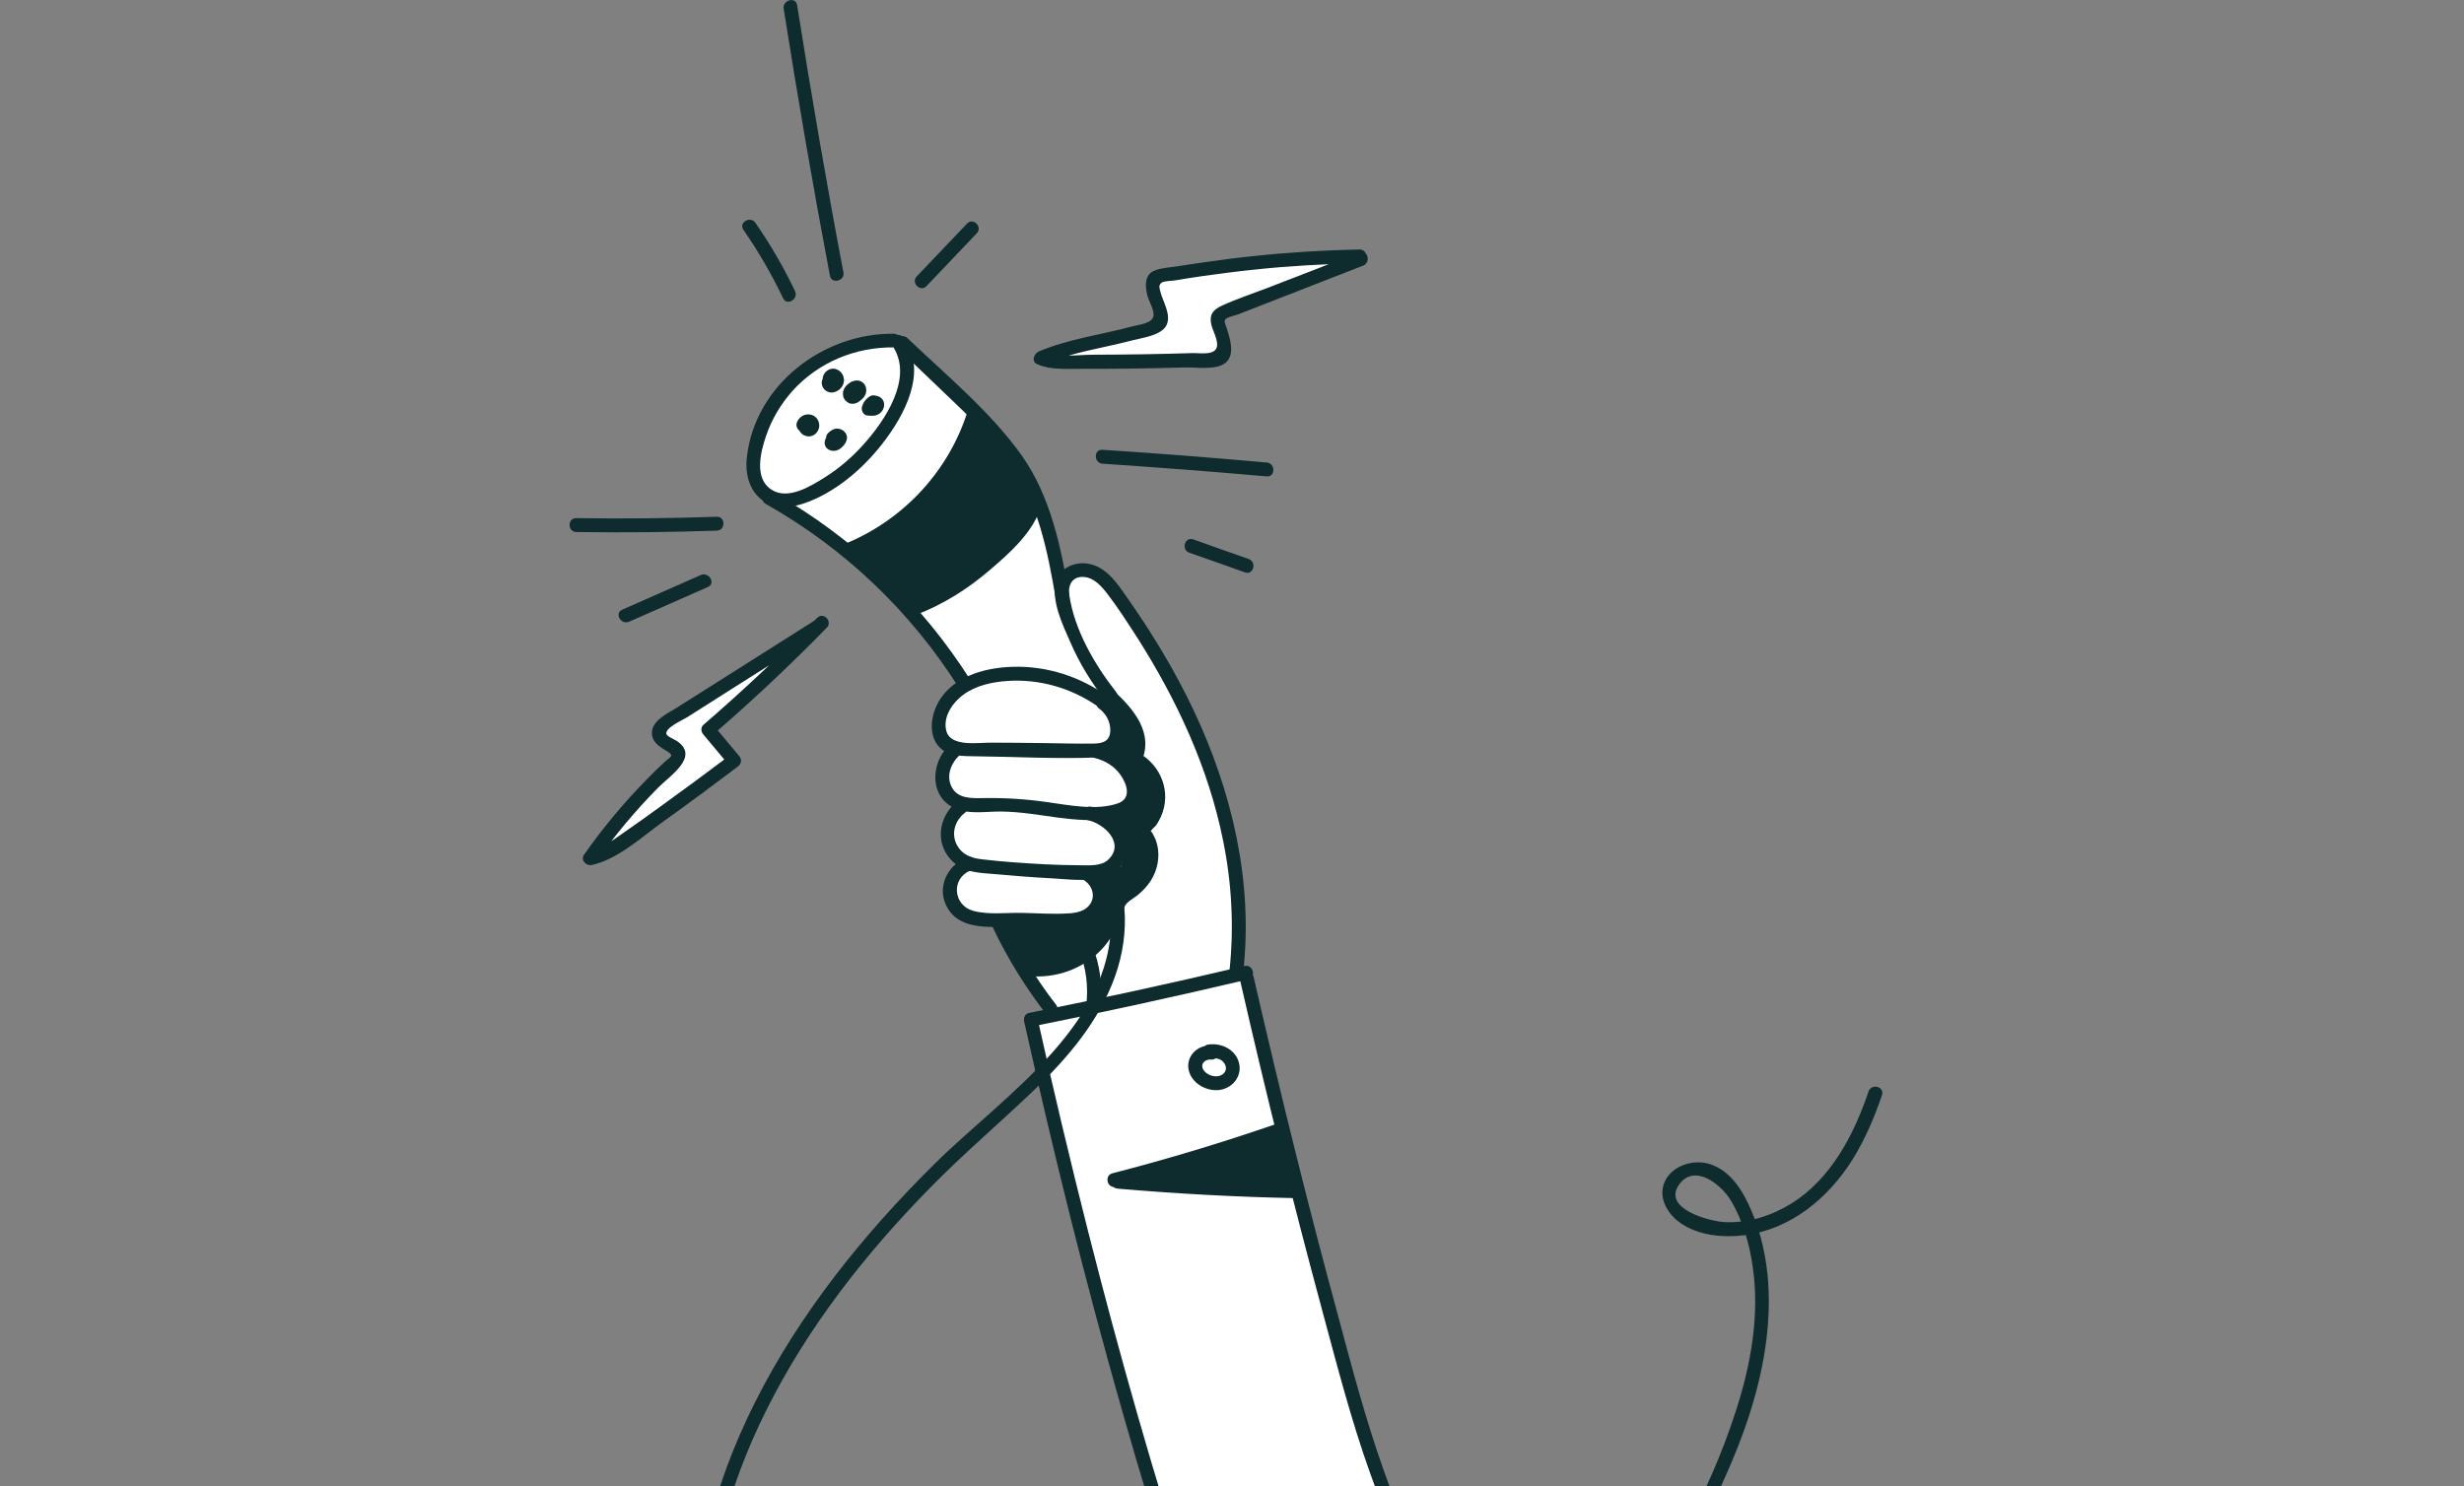 <svg width="610" height="368" viewBox="0 0 610 368" fill="none" xmlns="http://www.w3.org/2000/svg">
<rect x="0" y="0" width="610" height="368" fill="#808080" stroke="none"/>
<g clip-path="url(#clip0_8715_3236)">
<path d="M400.983 405.88C400.983 405.88 360.586 395.285 356.919 390.589C353.252 385.893 349.356 385.033 347.064 379.306C344.772 373.579 338.297 356.913 338.297 356.913L326.436 314.647L312.34 258.406L308.615 241.281L305.12 241.682C305.12 241.682 308.042 223.928 304.318 207.377C300.593 190.825 290.165 169.405 290.165 169.405C290.165 169.405 273.777 139.968 267.245 141.285C260.712 142.602 262.947 147.757 262.947 147.757L256.931 123.989L247.247 108.01L237.506 97.93L223.353 84.529H219.113L203.412 88.194C203.412 88.194 185.707 101.195 186.452 113.68C187.139 126.165 194.76 125.134 194.76 125.134L208.226 135.329C208.226 135.329 230.802 154.4 239.168 169.749C239.168 169.749 227.822 177.538 234.526 184.525L235.099 187.045C235.099 187.045 227.937 195.464 237.219 199.53C237.219 199.53 230 209.038 238.824 214.135C238.824 214.135 231.432 223.126 240.371 228.109H247.648L250.742 235.726L260.999 251.533L256.071 252.679L269.823 314.818L291.196 387.897C291.196 387.897 299.676 417.449 308.157 423.692C316.637 429.934 329.644 434.173 329.644 434.173L354.57 440.072L363.566 441.79L375.255 433.027L391.815 416.991L400.983 405.88Z" fill="white"/>
<path d="M193.615 161.506L163.304 180.578V183.041L168.06 186.878L147.604 212.135L163.59 201.367L181.697 188.424L176.082 179.719L190.464 167.062L194.074 161.506H193.615Z" fill="white"/>
<path d="M260.54 87.624L287.299 79.892L287.815 77.372L285.466 69.64L287.127 68.437L332.108 64.543L325.977 68.495L302.254 77.773L301.452 79.949L302.999 86.879L300.937 89.685L260.941 89.17L260.54 87.624Z" fill="white"/>
<path d="M336.582 61.774C327.93 61.946 319.278 62.461 310.683 63.377C306.672 63.778 302.661 64.294 298.707 64.867C296.53 65.153 294.352 65.497 292.175 65.84C290.169 66.184 287.877 66.241 285.987 66.928C283.293 67.902 283.465 70.766 284.038 73.114C284.382 74.546 285.585 76.378 285.585 77.925C285.585 80.044 282.09 80.387 280.428 80.788C272.636 82.907 264.614 83.881 257.165 87.031C256.019 87.546 255.216 89.493 256.764 90.181C260.087 91.612 263.754 91.326 267.307 91.326C271.49 91.326 275.673 91.326 279.855 91.269C284.439 91.212 288.966 91.097 293.493 90.983C296.186 90.925 301.228 91.727 303.463 89.78C305.812 87.718 304.494 83.938 303.75 81.418C303.578 80.788 302.947 79.7 303.291 79.127C303.635 78.555 306.042 78.039 306.615 77.81C308.563 77.066 310.511 76.264 312.459 75.519C320.768 72.255 329.133 69.047 337.442 65.783C339.505 64.981 338.588 61.659 336.525 62.461C328.904 65.439 321.283 68.418 313.662 71.338C309.938 72.77 306.099 74.03 302.489 75.691C300.369 76.665 299.337 77.867 299.853 80.273C300.197 81.819 301.572 84.167 301.286 85.771C300.885 88.119 296.931 87.374 295.155 87.432C291.144 87.546 287.19 87.661 283.179 87.718C278.996 87.775 274.813 87.833 270.63 87.833C266.963 87.833 261.863 88.634 258.425 87.145C258.311 88.176 258.139 89.264 258.024 90.295C265.187 87.26 272.865 86.229 280.314 84.282C282.72 83.652 287.419 83.079 288.737 80.616C290.112 77.982 287.82 74.603 287.247 72.14C287.018 71.109 286.789 70.708 287.534 70.021C288.049 69.563 289.998 69.563 290.8 69.448C292.977 69.105 295.155 68.704 297.332 68.417C301.744 67.787 306.156 67.215 310.568 66.757C319.163 65.84 327.816 65.382 336.468 65.153C338.817 65.21 338.817 61.774 336.582 61.774Z" fill="#0E2B2E"/>
<path d="M272.921 114.813C286.501 115.729 300.081 116.76 313.604 117.963C315.782 118.135 315.782 114.699 313.604 114.527C300.081 113.324 286.501 112.236 272.921 111.377C270.744 111.205 270.744 114.641 272.921 114.813Z" fill="#0E2B2E"/>
<path d="M294.472 136.87C299.056 138.474 303.64 140.078 308.224 141.738C310.287 142.483 311.204 139.161 309.141 138.417C304.557 136.813 299.973 135.21 295.389 133.549C293.269 132.861 292.352 136.183 294.472 136.87Z" fill="#0E2B2E"/>
<path d="M229.374 70.832C233.5 66.479 237.683 62.127 241.808 57.774C243.355 56.17 240.891 53.765 239.402 55.369C235.276 59.721 231.093 64.074 226.967 68.427C225.42 70.03 227.884 72.436 229.374 70.832Z" fill="#0E2B2E"/>
<path d="M208.798 67.412C204.615 45.42 200.833 23.37 197.338 1.263C196.994 -0.913 193.67 0.003 194.014 2.18C197.509 24.287 201.291 46.336 205.474 68.329C205.933 70.448 209.256 69.531 208.798 67.412Z" fill="#0E2B2E"/>
<path d="M196.827 72.091C194.019 66.192 190.753 60.579 187.028 55.196C185.768 53.363 182.788 55.081 184.049 56.914C187.773 62.297 191.039 67.91 193.847 73.809C194.764 75.871 197.743 74.095 196.827 72.091Z" fill="#0E2B2E"/>
<path d="M177.463 127.954C165.888 128.355 154.256 128.47 142.682 128.298C140.447 128.241 140.447 131.677 142.682 131.734C154.256 131.906 165.888 131.792 177.463 131.391C179.64 131.333 179.64 127.897 177.463 127.954Z" fill="#0E2B2E"/>
<path d="M173.507 142.379C167.032 145.243 160.5 148.106 154.025 150.97C152.019 151.886 153.738 154.807 155.744 153.948C162.219 151.084 168.751 148.221 175.226 145.357C177.289 144.498 175.512 141.52 173.507 142.379Z" fill="#0E2B2E"/>
<path d="M201.927 153.48C194.249 158.348 186.571 163.216 178.95 168.027C175.111 170.433 171.272 172.895 167.432 175.301C165.14 176.732 161.015 178.565 161.416 181.944C161.702 184.121 163.651 185.094 165.312 186.125C166.974 187.213 165.943 187.385 164.625 188.588C163.135 189.962 161.645 191.394 160.213 192.883C154.483 198.725 149.268 204.967 144.57 211.668C143.653 212.985 145.143 214.475 146.518 214.188C153.05 212.699 158.723 207.373 164.052 203.536C170.297 199.068 176.486 194.487 182.617 189.848C183.534 189.16 183.763 188.072 182.961 187.156C180.841 184.579 178.663 182.059 176.543 179.482C176.543 180.283 176.543 181.085 176.543 181.887C186.284 173.468 195.681 164.648 204.677 155.427C206.225 153.824 203.818 151.418 202.271 153.022C193.275 162.243 183.878 171.063 174.137 179.482C173.392 180.112 173.564 181.257 174.137 181.887C176.257 184.464 178.434 186.984 180.554 189.561C180.669 188.645 180.783 187.786 180.898 186.87C175.053 191.28 169.151 195.632 163.192 199.928C160.385 201.989 157.52 203.994 154.655 205.998C151.79 208.003 149.039 210.122 145.601 210.866C146.231 211.726 146.919 212.527 147.549 213.386C152.191 206.857 157.348 200.672 163.02 194.945C166 191.967 173.334 187.27 167.49 183.433C166.974 183.09 165.083 182.345 164.969 181.715C164.682 180.169 169.037 178.279 170.126 177.592C173.793 175.243 177.46 172.953 181.127 170.604C188.633 165.851 196.14 161.097 203.646 156.344C205.48 155.256 203.761 152.277 201.927 153.48Z" fill="#0E2B2E"/>
<path d="M221.294 82.641C203.874 82.412 186.971 95.24 184.908 113.109C184.45 116.832 185.252 120.898 188.231 123.475C191.154 125.995 195.279 125.881 198.775 124.735C206.567 122.158 213.615 116.145 218.543 109.73C223.929 102.8 229.774 91.976 223.758 83.672C222.497 81.896 219.46 83.614 220.778 85.39C226.508 93.35 219.002 104.347 213.501 110.36C210.808 113.338 207.713 115.973 204.275 118.149C200.837 120.325 195.05 123.934 190.982 121.242C186.627 118.436 188.289 111.907 189.664 107.898C191.039 103.831 193.331 99.994 196.196 96.787C202.614 89.685 211.782 85.905 221.294 86.02C223.471 86.134 223.471 82.698 221.294 82.641Z" fill="#0E2B2E"/>
<path d="M205.02 92.662C203.071 93.293 202.9 95.812 204.619 96.843C206.223 97.817 208.286 96.614 208.801 95.011C209.317 93.464 208.4 91.746 206.796 91.345C204.962 90.944 203.243 92.72 203.759 94.552C204.046 95.412 204.962 96.041 205.879 95.755C206.739 95.469 207.369 94.552 207.082 93.636C207.254 94.266 206.624 94.839 205.994 94.667C205.765 94.61 205.65 94.495 205.535 94.323C205.65 94.495 205.65 94.438 205.535 94.266C205.535 93.98 205.535 93.98 205.535 94.152C205.535 94.037 205.535 93.922 205.65 93.808C205.535 93.98 205.535 93.98 205.707 93.808C205.421 93.98 205.994 93.693 205.65 93.865C206.796 93.35 207.598 95.469 206.051 95.984C206.911 95.698 207.541 94.782 207.254 93.865C206.853 93.006 205.936 92.376 205.02 92.662Z" fill="#0E2B2E"/>
<path d="M210.75 94.554C209.432 95.298 208.401 96.501 208.744 98.105C208.916 98.906 209.489 99.479 210.177 99.823C211.037 100.167 212.011 99.937 212.756 99.365C213.443 98.849 214.016 98.334 214.303 97.532C214.589 96.787 214.474 95.928 214.073 95.241C213.5 94.439 212.584 94.038 211.61 94.267C210.578 94.497 210.062 95.356 209.948 96.329C209.833 97.246 210.807 98.105 211.667 98.047C212.698 97.99 213.271 97.303 213.386 96.329C213.157 96.73 212.985 97.074 212.756 97.475C212.526 97.532 212.354 97.589 212.125 97.647C211.896 97.647 211.667 97.532 211.495 97.303C211.266 97.246 211.151 97.131 211.094 96.902C211.037 96.73 211.036 96.616 211.036 96.444C211.036 96.272 211.036 96.272 211.036 96.444C211.036 96.387 211.094 96.329 211.094 96.272C211.266 96.1 211.151 96.157 211.094 96.272C210.979 96.329 210.922 96.444 210.807 96.501C211.037 96.387 210.635 96.673 210.807 96.501C210.75 96.558 210.75 96.558 210.693 96.558C210.578 96.616 210.635 96.616 210.75 96.558C211.323 96.558 211.839 96.673 212.068 97.246C212.011 97.017 212.068 97.418 212.068 97.532C212.068 97.647 212.068 97.704 212.068 97.589C212.068 97.532 212.068 97.532 212.068 97.647C212.068 97.761 212.011 97.818 211.896 97.876C211.896 97.818 211.953 97.818 211.953 97.761C212.011 97.761 212.011 97.704 212.068 97.647C212.011 97.704 211.953 97.704 211.896 97.761C212.011 97.647 212.297 97.532 212.412 97.418C213.214 96.959 213.5 95.814 213.042 95.069C212.584 94.382 211.61 94.096 210.75 94.554Z" fill="#0E2B2E"/>
<path d="M215.399 98.108C214.424 98.681 213.68 99.655 213.393 100.743C213.164 101.545 213.68 102.747 214.596 102.862C215.628 102.976 216.602 103.091 217.576 102.518C218.493 101.946 219.066 100.8 218.837 99.712C218.321 97.536 214.997 97.306 214.424 99.54C214.195 100.399 214.711 101.43 215.628 101.659C216.545 101.888 217.519 101.373 217.748 100.456C217.633 100.8 217.232 101.201 216.888 101.316C216.716 101.373 216.602 101.373 216.43 101.316C216.258 101.258 216.258 101.258 216.373 101.316C216.029 101.201 215.742 100.972 215.57 100.628C215.456 100.399 215.456 100.17 215.513 99.941C215.628 99.712 215.628 99.655 215.57 99.769C215.513 99.884 215.742 99.597 215.857 99.54C215.57 99.712 216.201 99.483 215.8 99.54C216.086 99.483 215.857 99.54 215.685 99.483C215.57 99.483 215.169 99.426 215.57 99.483C215.972 100.17 216.373 100.915 216.774 101.602C216.774 101.545 216.831 101.43 216.831 101.373C216.716 101.602 216.716 101.602 216.774 101.43C216.831 101.316 216.888 101.144 216.946 101.144C216.831 101.316 216.774 101.373 216.888 101.258C216.946 101.201 216.946 101.144 217.003 101.144C217.118 101.029 217.118 101.029 216.946 101.201C217.003 101.144 217.06 101.086 217.175 101.086C217.977 100.628 218.321 99.54 217.805 98.738C217.232 97.936 216.201 97.65 215.399 98.108Z" fill="#0E2B2E"/>
<path d="M197.916 104.008C197.056 105.268 197.744 107.158 199.062 107.788C200.609 108.533 202.27 107.674 202.729 106.07C203.13 104.638 202.27 103.035 200.781 102.691C199.234 102.29 197.686 103.264 197.228 104.753C196.999 105.612 197.515 106.643 198.431 106.872C199.348 107.101 200.265 106.586 200.551 105.669C200.609 105.497 200.551 105.555 200.494 105.841C200.609 105.669 200.551 105.727 200.38 105.956C200.437 105.898 200.437 105.898 200.494 105.841C200.437 105.898 200.38 105.956 200.265 106.013C200.322 105.956 200.38 105.956 200.437 105.956C200.15 106.07 200.093 106.07 200.265 106.013C200.551 105.898 199.864 106.013 200.15 106.013C199.864 105.956 199.749 105.956 199.921 106.013C199.635 105.898 199.577 105.841 199.749 105.956C199.52 105.784 199.463 105.727 199.577 105.841C199.52 105.784 199.463 105.669 199.405 105.612C199.577 105.841 199.176 105.154 199.348 105.555C199.291 105.211 199.291 105.154 199.291 105.326C199.291 105.44 199.291 105.44 199.291 105.268C199.291 105.097 199.348 105.097 199.291 105.211C199.234 105.383 199.291 105.326 199.405 105.039C199.176 105.326 199.577 104.867 199.463 104.982C199.348 105.097 199.405 105.039 199.635 104.81C199.463 104.867 199.52 104.867 199.807 104.753C200.15 104.753 200.208 104.696 200.036 104.696C200.208 104.696 200.322 104.696 200.437 104.81C200.609 104.867 200.609 104.867 200.494 104.81C200.723 104.982 200.781 105.039 200.666 104.925C200.551 104.81 200.609 104.867 200.781 105.097C200.723 104.982 200.723 104.982 200.781 105.154C200.838 105.326 200.838 105.326 200.781 105.211C200.723 105.039 200.723 105.097 200.781 105.44C200.723 105.784 200.723 105.841 200.781 105.669C200.666 105.956 200.609 106.013 200.723 105.841C201.239 105.097 200.895 103.894 200.093 103.493C199.405 102.978 198.489 103.264 197.916 104.008Z" fill="#0E2B2E"/>
<path d="M206.345 106.589C205.199 107.276 203.823 108.708 204.224 110.14C204.683 111.743 206.688 112.03 207.892 111.171C209.21 110.254 210.47 108.422 209.095 106.933C208.637 106.417 207.949 106.131 207.204 106.131C206.345 106.131 205.6 106.646 205.027 107.219C204.339 107.849 204.339 109.052 205.027 109.624C205.714 110.254 206.746 110.254 207.433 109.624C207.491 109.567 207.777 109.338 207.605 109.51C207.548 109.567 207.548 109.567 207.605 109.51C207.72 109.453 207.662 109.453 207.491 109.51C207.319 109.567 207.147 109.51 207.032 109.51C206.574 109.395 206.574 109.109 206.459 108.651C206.287 108.422 206.23 108.193 206.345 107.964C206.402 107.849 206.402 107.849 206.287 107.964C206.459 107.792 206.345 107.849 206.287 107.964C206.23 108.021 206.115 108.135 206.058 108.193C205.943 108.25 205.772 108.364 206.001 108.25C205.772 108.364 206.115 108.193 206.173 108.193C205.886 108.307 206.459 108.193 206.287 108.193C206.173 108.193 206.23 108.193 206.402 108.193C206.918 108.25 207.261 108.536 207.491 109.166C207.433 109.453 207.433 109.796 207.376 110.083C207.376 110.025 207.433 110.025 207.433 109.968C207.433 109.968 207.72 109.624 207.548 109.796C207.376 109.968 207.662 109.682 207.662 109.682C207.777 109.567 207.72 109.624 207.605 109.682C207.72 109.624 207.834 109.51 207.949 109.453C208.751 108.994 209.038 107.849 208.579 107.104C208.178 106.417 207.147 106.131 206.345 106.589Z" fill="#0E2B2E"/>
<path d="M276.305 171.341C271.033 164.64 265.991 155.992 264.73 147.402C264.329 144.767 265.532 142.591 268.455 142.877C270.861 143.106 272.638 145.111 274.07 146.943C276.763 150.437 279.17 154.217 281.576 157.94C291.375 173.346 299.167 190.126 302.777 208.052C304.955 218.648 305.528 229.529 304.382 240.296C304.153 242.473 307.591 242.473 307.82 240.296C310.226 218.075 304.955 195.853 295.443 175.751C290.802 165.958 285.129 156.622 278.883 147.745C276.534 144.366 273.898 140.414 269.543 139.613C266.105 138.983 262.438 140.529 261.464 144.023C260.146 148.719 263.126 154.79 264.959 158.97C267.251 164.297 270.288 169.222 273.898 173.747C275.216 175.522 277.68 173.059 276.305 171.341Z" fill="#0E2B2E"/>
<path d="M222.153 86.152C227.081 90.849 231.952 95.545 236.879 100.241C241.463 104.651 246.162 109.176 249.886 114.387C256.934 124.238 259.341 136.38 261.346 148.12C261.69 150.297 265.014 149.38 264.67 147.204C262.607 135.234 260.029 122.749 252.866 112.669C245.073 101.787 234.244 92.91 224.617 83.69C223.013 82.201 220.549 84.606 222.153 86.152Z" fill="#0E2B2E"/>
<path d="M189.61 124.804C209.035 135.743 225.423 151.378 237.341 170.22C238.544 172.11 241.467 170.335 240.321 168.502C228.116 149.201 211.27 133.108 191.386 121.883C189.381 120.737 187.662 123.716 189.61 124.804Z" fill="#0E2B2E"/>
<path d="M211.559 137.393C226.515 131.036 238.089 118.092 242.902 102.629C243.59 100.51 240.267 99.594 239.579 101.713C234.995 116.431 223.993 128.401 209.783 134.415C207.835 135.274 209.554 138.252 211.559 137.393Z" fill="#0E2B2E"/>
<path d="M226.568 152.326C233.386 149.749 239.46 145.912 244.961 141.216C250.061 136.863 255.905 131.708 257.853 125.065C258.484 122.946 255.16 122.03 254.53 124.149C252.811 130.162 247.138 134.858 242.554 138.753C237.512 143.048 231.896 146.656 225.651 149.004C223.588 149.806 224.447 153.128 226.568 152.326Z" fill="#0E2B2E"/>
<path d="M212.129 138.132C216.541 142.198 220.954 146.322 225.366 150.388C226.741 151.648 229.205 149.987 228.059 148.327C224.563 143.172 220.61 138.361 216.14 134.009C215.338 134.81 214.536 135.612 213.734 136.414C218.432 140.652 223.188 144.89 227.887 149.128C229.606 150.617 231.669 148.384 230.293 146.723C226.512 141.855 222.615 137.159 218.547 132.52C217.745 133.321 216.943 134.123 216.14 134.925C221.068 139.278 225.996 143.63 230.924 147.983C232.299 149.186 234.877 147.582 233.617 145.921C229.606 140.595 225.423 135.44 220.954 130.458C220.151 131.26 219.349 132.061 218.547 132.863C223.188 137.789 227.83 142.657 233.617 146.207C235.336 147.296 236.883 144.947 235.68 143.516C231.783 138.934 227.887 134.352 223.99 129.77C223.188 130.572 222.386 131.374 221.584 132.176C226.454 136.586 231.325 140.938 237.055 144.146C238.774 145.119 240.436 142.886 239.118 141.454C234.648 136.586 230.236 131.718 225.767 126.85C224.965 127.651 224.162 128.453 223.36 129.255C228.288 134.18 233.273 138.991 239.175 142.657C240.55 143.516 242.613 141.74 241.524 140.308C237.399 134.925 232.987 129.828 228.116 125.131C226.512 123.585 224.105 125.991 225.709 127.537C230.58 132.29 235.737 136.815 241.524 140.423C243.243 141.511 244.848 139.163 243.587 137.731C239.118 132.577 234.591 127.422 230.122 122.268C229.319 123.07 228.517 123.872 227.715 124.673C232.872 129.141 238.029 133.608 243.186 138.075C244.447 139.163 246.567 138.132 246.051 136.414C245.191 133.321 242.785 130.973 240.722 128.511C238.201 125.475 235.737 122.497 233.216 119.462C232.414 120.263 231.611 121.065 230.809 121.867C236.253 126.621 241.696 131.374 247.14 136.185C248.801 137.617 251.265 135.211 249.546 133.78C244.103 129.026 238.659 124.272 233.216 119.462C231.554 117.973 229.377 120.206 230.809 121.867C232.815 124.33 234.877 126.735 236.883 129.198C238.888 131.603 241.868 134.238 242.728 137.273C243.702 136.7 244.618 136.185 245.593 135.612C240.436 131.145 235.279 126.678 230.122 122.211C228.46 120.779 226.225 122.955 227.715 124.616C232.184 129.77 236.711 134.925 241.18 140.079C241.868 139.163 242.556 138.304 243.243 137.388C237.685 133.951 232.815 129.599 228.116 125.074C227.314 125.876 226.512 126.678 225.709 127.48C230.351 132.004 234.648 136.815 238.602 141.969C239.404 141.168 240.149 140.423 240.951 139.621C235.279 136.128 230.523 131.431 225.824 126.735C224.277 125.189 221.928 127.537 223.417 129.141C227.887 134.009 232.299 138.877 236.768 143.745C237.456 142.828 238.144 141.969 238.831 141.053C233.33 137.96 228.689 133.78 224.048 129.599C222.386 128.11 220.209 130.343 221.641 132.004C225.538 136.586 229.434 141.168 233.33 145.749C234.018 144.833 234.706 143.974 235.393 143.058C229.835 139.621 225.423 134.925 221.011 130.229C219.464 128.625 217.114 131.03 218.604 132.634C222.844 137.388 226.913 142.313 230.752 147.41C231.669 146.723 232.528 146.036 233.445 145.348C228.517 140.996 223.589 136.643 218.662 132.29C217 130.801 214.765 133.035 216.255 134.696C220.323 139.278 224.277 144.031 228.001 148.899C228.804 148.097 229.606 147.296 230.408 146.494C225.709 142.256 220.954 138.018 216.255 133.78C214.593 132.29 212.244 134.639 213.848 136.185C218.146 140.366 221.928 144.89 225.251 149.816C226.168 149.128 227.027 148.441 227.944 147.754C223.532 143.688 219.12 139.564 214.708 135.498C212.989 134.238 210.525 136.643 212.129 138.132Z" fill="#0E2B2E"/>
<path d="M231.674 125.831C237.174 120.162 241.415 113.575 244.451 106.244C243.363 105.958 242.217 105.614 241.128 105.328C239.925 113.289 236.028 120.276 229.955 125.488C228.465 126.748 230.413 129.325 232.017 128.18C239.18 123.197 244.337 116.267 247.03 107.963C245.941 107.963 244.795 107.963 243.707 107.963C244.451 111.743 242.331 116.038 240.498 119.245C238.779 122.281 236.544 124.915 234.023 127.263C234.825 128.065 235.627 128.867 236.429 129.669C240.269 125.602 243.477 121.135 245.999 116.152C246.858 114.492 244.681 112.544 243.305 114.091C240.269 117.47 237.461 121.021 234.768 124.686C233.622 126.29 236.143 128.18 237.461 126.748C241.873 122.166 245.769 117.241 249.265 111.972C248.233 111.513 247.145 111.113 246.113 110.654C244.509 116.382 241.701 121.593 237.805 126.06C236.315 127.721 238.55 129.898 240.211 128.466C245.196 124.285 248.864 119.073 251.27 113.06C250.124 112.888 249.035 112.773 247.889 112.602C247.431 118.443 243.878 123.197 240.097 127.435C238.836 128.81 240.498 131.329 242.159 130.127C246.858 126.748 250.468 122.338 252.703 117.012C251.614 116.725 250.583 116.439 249.494 116.152C249.093 122.051 245.024 126.69 241.243 130.929C239.753 132.589 242.045 134.88 243.649 133.334C247.832 129.44 251.385 125.03 254.307 120.104C253.39 120.219 252.531 120.333 251.614 120.448C251.958 120.791 250.525 123.884 250.353 124.228C249.78 125.488 249.035 126.633 248.291 127.779C246.686 130.07 244.795 132.131 242.904 134.193C243.707 134.995 244.509 135.797 245.311 136.598C248.921 132.189 252.473 127.836 256.083 123.426C255.109 122.853 254.192 122.338 253.218 121.765C252.015 126.404 248.978 129.898 245.54 133.048C241.758 136.541 237.805 139.978 233.393 142.669C231.502 143.815 233.221 146.793 235.112 145.647C239.982 142.669 244.451 138.832 248.577 134.88C252.187 131.444 255.224 127.55 256.484 122.681C256.886 121.135 254.765 119.646 253.619 121.021C250.01 125.43 246.457 129.783 242.847 134.193C241.472 135.854 243.764 138.259 245.254 136.598C248.061 133.563 250.926 130.413 252.875 126.748C254.078 124.4 256.313 120.219 254.021 117.985C253.218 117.241 251.9 117.355 251.327 118.329C248.577 123.025 245.196 127.149 241.185 130.814C241.988 131.616 242.79 132.418 243.592 133.219C248.061 128.237 252.359 122.968 252.875 115.981C252.989 114.377 250.353 113.518 249.666 115.122C247.66 119.875 244.566 123.941 240.383 127.034C241.071 127.95 241.758 128.81 242.446 129.726C246.915 124.801 250.697 119.302 251.27 112.487C251.442 110.425 248.577 110.368 247.889 112.029C245.712 117.47 242.217 122.166 237.747 125.946C238.55 126.748 239.352 127.55 240.154 128.351C244.451 123.426 247.546 117.699 249.379 111.399C249.895 109.452 247.259 108.478 246.228 110.082C242.904 115.122 239.123 119.818 234.94 124.171C235.856 124.858 236.716 125.545 237.633 126.232C240.097 122.796 242.79 119.474 245.597 116.324C244.681 115.637 243.821 114.95 242.904 114.263C240.498 118.959 237.461 123.197 233.851 127.034C232.304 128.638 234.653 130.986 236.258 129.44C242.045 124.113 248.405 115.064 246.801 106.76C246.457 104.984 243.993 105.271 243.477 106.76C241.071 114.148 236.429 120.505 230.069 124.915C230.757 125.831 231.444 126.69 232.132 127.607C238.607 121.994 242.904 114.377 244.222 105.901C244.566 103.725 241.758 102.923 240.899 104.984C238.148 111.743 234.08 117.813 229.038 123.082C227.72 125.03 230.126 127.435 231.674 125.831Z" fill="#0E2B2E"/>
<path d="M274.237 172.436C267.476 167.568 259.225 164.876 250.859 165.105C243.41 165.277 234.872 167.739 231.663 175.185C230.403 178.106 230.116 182.057 232.236 184.634C234.471 187.384 238.425 187.212 241.633 187.269C251.604 187.384 261.688 187.956 271.659 187.555C280.54 187.212 279.509 176.559 273.779 172.436C272.002 171.118 270.283 174.096 272.06 175.414C273.779 176.674 274.867 178.621 274.867 180.74C274.867 183.375 273.263 184.062 270.856 184.119C266.788 184.176 262.72 184.062 258.709 184.004C254.297 183.947 249.885 183.89 245.473 183.89C242.206 183.833 235.216 185.093 234.242 180.855C233.325 176.903 236.534 173.066 239.685 171.233C243.009 169.286 247.077 168.656 250.859 168.541C258.652 168.369 266.215 170.832 272.461 175.414C274.294 176.674 276.013 173.696 274.237 172.436Z" fill="#0E2B2E"/>
<path d="M234.93 184.621C230.231 189.03 230.06 197.736 236.821 200.313C240.316 201.688 244.27 200.886 247.937 200.943C252.578 201 257.162 201.802 261.804 202.432C266.159 203.005 270.571 203.348 274.983 202.776C277.848 202.375 281.286 201.401 282.26 198.309C284.208 192.009 277.447 185.709 272.003 184.391C269.826 183.876 268.909 187.198 271.086 187.713C273.608 188.343 275.785 189.66 277.332 191.78C279.051 194.185 280.197 197.736 276.702 198.939C271.373 200.771 264.497 199.339 259.111 198.595C253.782 197.85 248.625 197.507 243.239 197.621C240.545 197.679 237.222 197.736 235.732 195.101C234.128 192.352 235.331 189.088 237.509 187.026C238.998 185.537 236.534 183.074 234.93 184.621Z" fill="#0E2B2E"/>
<path d="M237.171 198.268C232.129 202.105 231.212 209.436 236.312 213.731C239.062 216.079 242.672 216.137 246.11 216.423C250.694 216.824 255.335 217.225 259.919 217.454C265.821 217.74 276.021 219.573 278.656 212.414C280.891 206.286 276.021 200.902 270.176 199.757C267.999 199.356 267.082 202.621 269.259 203.079C273.27 203.881 278.599 208.749 274.416 212.815C272.64 214.59 269.374 214.247 267.082 214.247C264.331 214.247 261.524 214.132 258.773 214.018C253.502 213.731 248.173 213.388 242.959 212.758C240.437 212.471 238.203 211.612 236.942 209.321C235.395 206.515 236.369 203.193 238.833 201.303C240.667 199.929 238.948 196.951 237.171 198.268Z" fill="#0E2B2E"/>
<path d="M239.402 212.293C234.36 214.297 231.667 220.025 234.647 224.95C238.085 230.677 246.049 229.36 251.665 229.474C255.389 229.532 259.114 229.703 262.895 229.646C265.646 229.646 268.568 229.417 270.86 227.699C275.501 224.263 274.642 217.676 269.943 214.87C268.052 213.725 266.333 216.703 268.224 217.848C270.287 219.108 271.319 221.685 269.886 223.862C268.74 225.58 266.563 226.038 264.672 226.153C260.718 226.439 256.707 226.095 252.753 226.038C249.029 225.981 244.559 226.554 240.892 225.523C235.964 224.148 235.391 217.505 240.262 215.557C242.382 214.813 241.465 211.491 239.402 212.293Z" fill="#0E2B2E"/>
<path d="M272.986 173.188C276.711 176.509 282.04 181.377 279.461 186.933C279.06 187.735 279.175 188.823 280.092 189.281C282.899 190.827 284.848 193.519 285.019 196.784C285.191 200.163 283.358 201.594 281.811 204.172C280.435 206.52 282.67 207.837 283.186 210.071C283.988 213.564 281.983 216.886 279.347 219.005C277.456 220.551 275.794 221.239 274.992 223.701C274.018 226.565 273.158 229.199 271.21 231.605C267.027 236.759 260.61 238.936 254.077 238.191C251.9 237.905 251.9 241.341 254.077 241.627C261.24 242.486 268.574 239.909 273.33 234.411C275.508 231.834 276.94 228.97 277.971 225.763C278.43 224.389 278.487 223.93 279.805 222.957C280.378 222.499 281.008 222.155 281.581 221.697C282.842 220.666 283.931 219.52 284.847 218.146C286.509 215.569 287.197 212.304 286.509 209.269C286.337 208.582 286.108 207.837 285.764 207.207C285.65 206.978 284.962 205.489 284.847 205.947C284.905 205.489 285.879 204.802 286.223 204.343C286.681 203.656 287.082 202.969 287.426 202.167C290.062 196.211 287.483 189.51 281.868 186.417C282.097 187.219 282.269 187.964 282.498 188.765C285.822 181.549 280.607 175.478 275.508 170.839C273.789 169.293 271.325 171.699 272.986 173.188Z" fill="#0E2B2E"/>
<path d="M245.822 229.714C249.432 237.331 253.844 244.433 259.001 251.133C260.376 252.909 262.783 250.446 261.408 248.728C256.423 242.313 252.24 235.384 248.744 227.996C247.828 225.991 244.848 227.709 245.822 229.714Z" fill="#0E2B2E"/>
<path d="M275.272 176.217C277.22 178.909 277.335 182.058 275.501 184.808C274.642 186.067 276.074 187.728 277.45 187.327C279.169 186.812 280.257 185.953 281.289 184.521C280.257 184.063 279.169 183.662 278.137 183.204C277.793 184.808 276.877 186.01 277.106 187.728C277.278 189.217 278.194 190.42 279.054 191.566C281.747 195.059 282.664 199.068 280.315 203.077C279.34 204.738 281.69 206.628 283.008 205.139C284.555 203.421 285.128 201.416 284.44 199.183C283.982 197.694 282.148 197.579 281.289 198.782C280.085 200.5 279.226 202.218 278.653 204.223C279.799 204.394 280.888 204.509 282.034 204.681C282.263 202.848 282.263 199.526 279.684 199.412C277.106 199.297 277.048 201.817 276.475 203.593C277.335 203.249 278.137 202.905 278.997 202.562C278.596 202.275 278.194 202.046 277.851 201.76C276.189 200.614 274.47 203.077 275.788 204.452C278.481 207.201 279.111 210.981 277.736 214.532C278.825 214.818 279.971 215.162 281.059 215.448C281.632 212.47 281.804 209.549 281.518 206.513C280.544 206.914 279.57 207.315 278.596 207.716C282.263 211.382 280.372 216.593 276.647 219.4C277.45 220.201 278.194 220.946 278.997 221.748C280.486 219.743 281.117 217.452 280.888 214.932C280.716 213.042 278.137 212.527 277.507 214.474C276.877 216.421 275.902 218.025 274.413 219.457C275.387 219.858 276.361 220.259 277.335 220.66C277.507 218.941 277.621 217.281 277.679 215.562C277.679 214.646 276.877 213.844 275.96 213.844C273.324 213.844 271.949 216.078 272.35 218.598C272.694 220.66 273.381 222.206 272.694 224.325C272.063 226.387 270.631 227.99 269.026 229.422C266.391 231.77 263.067 234.176 259.744 235.493C258.827 235.837 257.624 236.295 256.65 236.295C255.274 236.295 255.561 236.238 254.931 234.978C253.957 233.03 253.097 231.026 252.123 229.079C251.493 229.938 250.805 230.739 250.175 231.598C257.681 232.629 265.073 232.114 272.35 229.995C271.605 229.422 270.917 228.907 270.172 228.334C270.058 231.369 266.104 234.061 263.354 234.176C260.546 234.348 255.389 233.202 254.816 229.938C253.727 230.224 252.581 230.568 251.493 230.854C252.18 233.374 253.269 235.608 254.759 237.727C255.618 238.929 258.197 238.757 257.968 236.868C257.738 235.149 257.452 233.546 256.936 231.885C255.905 232.343 254.816 232.744 253.785 233.202C254.53 234.233 255.274 235.207 256.077 236.238C257.051 237.555 259.228 237.211 259.285 235.378C259.343 234.176 259.343 232.973 259.4 231.77C258.426 232.171 257.452 232.572 256.478 232.973C257.91 234.061 260.775 237.039 262.322 234.348C262.38 234.233 262.781 232.858 262.437 233.374C261.979 233.431 262.093 233.488 262.781 233.488C263.182 233.546 263.64 233.546 264.041 233.546C265.646 233.488 267.078 232.973 268.453 232.114C267.766 231.198 267.078 230.339 266.391 229.422C264.5 231.484 262.38 233.03 259.916 234.233C257.91 235.207 259.687 238.185 261.635 237.211C264.385 235.894 266.734 234.118 268.797 231.885C270.058 230.51 268.453 228.162 266.734 229.193C265.417 229.995 264.328 230.109 262.781 230.109C261.921 230.109 261.291 230.052 260.546 230.51C259.973 230.854 259.572 231.369 259.457 232.057C259.343 232.458 259.056 233.431 259.858 232.286C260.489 231.369 259.858 231.369 258.942 230.625C257.796 229.709 256.077 230.224 256.019 231.828C255.962 233.03 255.962 234.233 255.905 235.436C256.993 235.149 258.025 234.863 259.114 234.577C258.369 233.546 257.624 232.572 256.822 231.541C255.733 230.109 253.04 230.854 253.67 232.858C254.071 234.233 254.415 235.55 254.587 236.925C255.676 236.638 256.707 236.352 257.796 236.066C256.42 234.176 255.504 232.286 254.873 230.052C254.243 227.876 251.206 228.849 251.55 230.969C252.409 236.008 259.515 238.185 263.984 237.727C268.511 237.268 273.496 233.145 273.668 228.449C273.725 227.36 272.522 226.501 271.49 226.788C264.844 228.735 257.968 229.308 251.149 228.391C249.659 228.162 248.513 229.479 249.201 230.911C250.289 233.202 251.149 235.665 252.467 237.841C253.154 238.987 253.785 239.674 255.16 239.846C258.77 240.361 262.723 238.185 265.588 236.295C268.683 234.29 272.006 231.999 274.126 228.964C275.272 227.36 276.074 225.528 276.361 223.58C276.475 222.779 276.074 217.395 275.96 217.395C275.387 216.822 274.814 216.25 274.241 215.677C274.241 217.395 274.126 219.056 273.897 220.774C273.725 222.32 275.845 222.893 276.819 221.977C278.767 220.144 280.028 218.025 280.83 215.505C279.684 215.333 278.596 215.219 277.45 215.047C277.621 217.051 277.22 218.541 276.074 220.144C275.1 221.519 277.048 223.523 278.424 222.492C283.924 218.426 286.388 210.809 281.059 205.425C280.085 204.452 277.965 205.082 278.137 206.628C278.366 209.377 278.309 211.954 277.793 214.646C277.392 216.822 280.315 217.624 281.117 215.562C282.95 210.866 281.804 205.712 278.309 202.161C277.621 203.077 276.934 203.936 276.246 204.853C276.647 205.139 277.048 205.368 277.392 205.654C278.366 206.342 279.627 205.597 279.913 204.624C280.486 202.791 278.939 203.478 278.767 204.853C278.538 206.857 281.575 207.086 282.148 205.311C282.664 203.593 283.409 202.161 284.44 200.672C283.409 200.557 282.32 200.385 281.289 200.271C281.69 201.244 281.518 202.104 280.773 202.905C281.69 203.593 282.549 204.28 283.466 204.967C285.185 201.932 285.758 198.438 284.899 195.059C284.497 193.456 283.695 191.966 282.721 190.649C282.148 189.905 281.231 189.16 280.945 188.301C280.486 186.812 281.289 185.667 281.575 184.349C281.976 182.402 279.57 181.486 278.424 183.032C277.965 183.719 277.392 184.12 276.59 184.235C277.22 185.094 277.908 185.896 278.538 186.755C281.002 183.089 280.945 178.279 278.309 174.67C276.934 172.723 273.954 174.441 275.272 176.217Z" fill="#0E2B2E"/>
<path d="M274.929 224.892C277.221 252.955 248.857 270.881 231.381 288.177C213.79 305.588 197.975 325.175 186.859 347.339C176.545 367.957 170.07 391.266 173.049 414.461C174.424 425.343 177.977 436.053 184.395 445.044C190.87 454.208 199.866 461.252 210.008 466.006C232.126 476.487 258.426 478.09 282.435 475.227C307.762 472.249 332.401 463.658 354.117 450.256C374.344 437.771 391.878 421.219 405.917 402.148C413.022 392.469 419.268 382.16 424.482 371.336C429.925 360.053 434.567 348.198 436.687 335.827C438.75 323.8 438.463 311.143 433.593 299.803C431.587 295.107 428.607 290.01 423.45 288.292C419.669 287.032 414.741 288.292 412.563 291.785C410.1 295.794 412.449 300.319 415.944 302.782C420.414 305.932 426.487 306.504 431.759 305.874C443.276 304.442 452.616 296.711 458.633 287.089C461.727 282.106 464.019 276.723 465.91 271.168C466.597 269.049 463.331 268.189 462.586 270.251C458.976 280.961 453.304 291.9 443.448 298.028C438.52 301.063 432.79 302.896 426.946 302.61C423.279 302.438 411.589 299.345 415.6 293.446C419.382 287.891 426.086 293.274 428.436 297.169C431.472 302.152 433.134 308.108 433.936 313.835C435.655 325.805 433.421 338.004 429.753 349.343C416.116 391.667 384.716 429.352 345.981 451.058C325.124 462.741 301.802 470.13 277.966 472.249C255.504 474.31 230.922 472.592 210.466 462.455C200.725 457.644 192.073 450.714 186.114 441.551C180.441 432.788 177.289 422.651 176.201 412.285C173.909 390.35 180.04 368.53 189.781 349.057C200.038 328.497 214.363 310.284 230.407 293.962C238.658 285.543 247.597 277.983 256.077 269.85C264.443 261.832 272.121 252.783 276.075 241.673C277.966 236.289 278.825 230.619 278.367 224.892C278.195 222.716 274.7 222.658 274.929 224.892Z" fill="#0E2B2E"/>
<path d="M267.131 235.217C268.907 239.684 269.48 244.266 268.907 249.02C268.621 251.196 272.059 251.196 272.345 249.02C272.976 243.98 272.345 238.997 270.454 234.301C269.595 232.296 266.271 233.155 267.131 235.217Z" fill="#0E2B2E"/>
<path d="M255.673 254.141C273.494 250.59 291.257 246.695 308.962 242.515C311.14 241.999 310.223 238.677 308.046 239.193C290.34 243.374 272.577 247.268 254.757 250.819C252.636 251.277 253.553 254.599 255.673 254.141Z" fill="#0E2B2E"/>
<path d="M307.018 242.789C313.264 270.164 320.025 297.426 327.36 324.573C331.027 338.146 334.522 351.777 339.278 365.006C343.232 376.117 347.644 387.228 358.302 393.47C370.793 400.744 385.863 404.638 400.016 406.872C402.193 407.216 403.11 403.894 400.933 403.55C388.269 401.546 375.549 398.052 363.917 392.497C358.302 389.805 353.488 386.369 350.108 381.042C346.784 375.831 344.607 369.817 342.544 364.033C338.075 351.49 334.694 338.604 331.256 325.775C327.703 312.775 324.323 299.717 321.057 286.659C317.332 271.768 313.779 256.82 310.341 241.872C309.826 239.753 306.502 240.669 307.018 242.789Z" fill="#0E2B2E"/>
<path d="M253.55 252.97C260.77 285.328 268.735 317.572 277.845 349.473C282.372 365.394 287.185 381.258 292.342 396.951C294.52 403.594 296.582 410.41 300.192 416.48C303.516 422.036 308.214 426.446 313.83 429.596C320.362 433.261 327.696 435.323 334.916 437.156C344.199 439.504 353.596 441.508 363.05 443.169C365.228 443.57 366.145 440.248 363.967 439.847C355.945 438.416 348.038 436.755 340.13 434.865C333.426 433.261 326.608 431.6 320.19 428.908C313.83 426.159 308.042 422.208 304.146 416.366C300.078 410.238 297.9 403.022 295.608 396.034C285.753 365.91 277.1 335.384 269.308 304.629C264.896 287.161 260.713 269.636 256.816 251.996C256.415 249.934 253.092 250.851 253.55 252.97Z" fill="#0E2B2E"/>
<path d="M276.301 293.846C290.053 290.238 303.691 286.171 317.156 281.532C319.219 280.788 318.359 277.523 316.239 278.211C302.774 282.85 289.194 286.973 275.384 290.524C273.264 291.097 274.124 294.419 276.301 293.846Z" fill="#0E2B2E"/>
<path d="M276.7 294.324C291.369 295.584 306.038 296.386 320.707 296.672C322.942 296.729 322.942 293.293 320.707 293.236C306.038 292.949 291.312 292.148 276.7 290.888C274.466 290.716 274.466 294.152 276.7 294.324Z" fill="#0E2B2E"/>
<path d="M283.58 293.355C295.441 293.871 307.245 294.329 319.106 294.73C320.138 294.787 321.169 293.584 320.768 292.553C319.45 289.117 318.533 285.566 318.19 281.844C318.075 280.755 317.158 279.839 316.012 280.183C306.328 282.989 296.645 285.853 286.961 288.659C285.127 289.174 285.414 292.095 287.419 292.038C297.733 291.752 308.105 292.038 318.361 292.897C319.622 293.012 320.539 291.351 319.851 290.32C318.476 288.143 317.044 285.967 316.7 283.39C316.585 282.302 315.726 281.385 314.522 281.729C309.537 283.161 304.552 284.535 299.624 285.967C297.791 286.483 298.077 289.403 300.083 289.346C305.068 289.174 310.053 288.716 314.981 287.914C316.872 287.628 316.471 284.421 314.522 284.535C310.626 284.822 306.844 285.566 303.177 286.826C301.343 287.456 301.687 290.091 303.635 290.205C307.99 290.434 312.402 290.663 316.757 290.835C318.992 290.95 318.992 287.513 316.757 287.399C312.402 287.227 307.99 286.998 303.635 286.769C303.807 287.914 303.922 289.003 304.094 290.148C307.474 289.003 310.97 288.258 314.522 287.972C314.35 286.826 314.236 285.738 314.064 284.593C309.423 285.337 304.781 285.738 300.083 285.91C300.255 287.055 300.369 288.143 300.541 289.289C305.526 287.857 310.511 286.483 315.439 285.051C314.694 284.478 314.007 283.963 313.262 283.39C313.663 286.712 315.095 289.289 316.872 292.095C317.387 291.236 317.846 290.377 318.361 289.518C308.047 288.659 297.733 288.373 287.419 288.659C287.591 289.804 287.706 290.893 287.878 292.038C297.562 289.232 307.245 286.368 316.929 283.562C316.184 282.989 315.496 282.474 314.752 281.901C315.153 285.91 316.012 289.747 317.445 293.527C318.018 292.782 318.533 292.095 319.106 291.351C307.245 290.95 295.441 290.492 283.58 289.976C281.403 289.862 281.403 293.298 283.58 293.355Z" fill="#0E2B2E"/>
<path d="M299.794 258.917C296.471 258.631 293.491 261.609 294.293 265.046C295.038 268.195 298.533 270.2 301.685 269.914C304.779 269.627 307.3 266.935 306.842 263.728C306.269 260.063 302.602 258.173 299.164 258.631C296.986 258.917 296.986 262.354 299.164 262.067C300.596 261.896 302.315 261.953 303.175 263.385C303.977 264.702 303.232 266.076 301.8 266.42C300.539 266.764 298.763 266.134 298.018 265.046C296.986 263.556 298.19 262.239 299.851 262.354C301.971 262.583 301.971 259.147 299.794 258.917Z" fill="#0E2B2E"/>
</g>
<defs>
<clipPath id="clip0_8715_3236">
<rect width="610" height="368" fill="white"/>
</clipPath>
</defs>
</svg>
